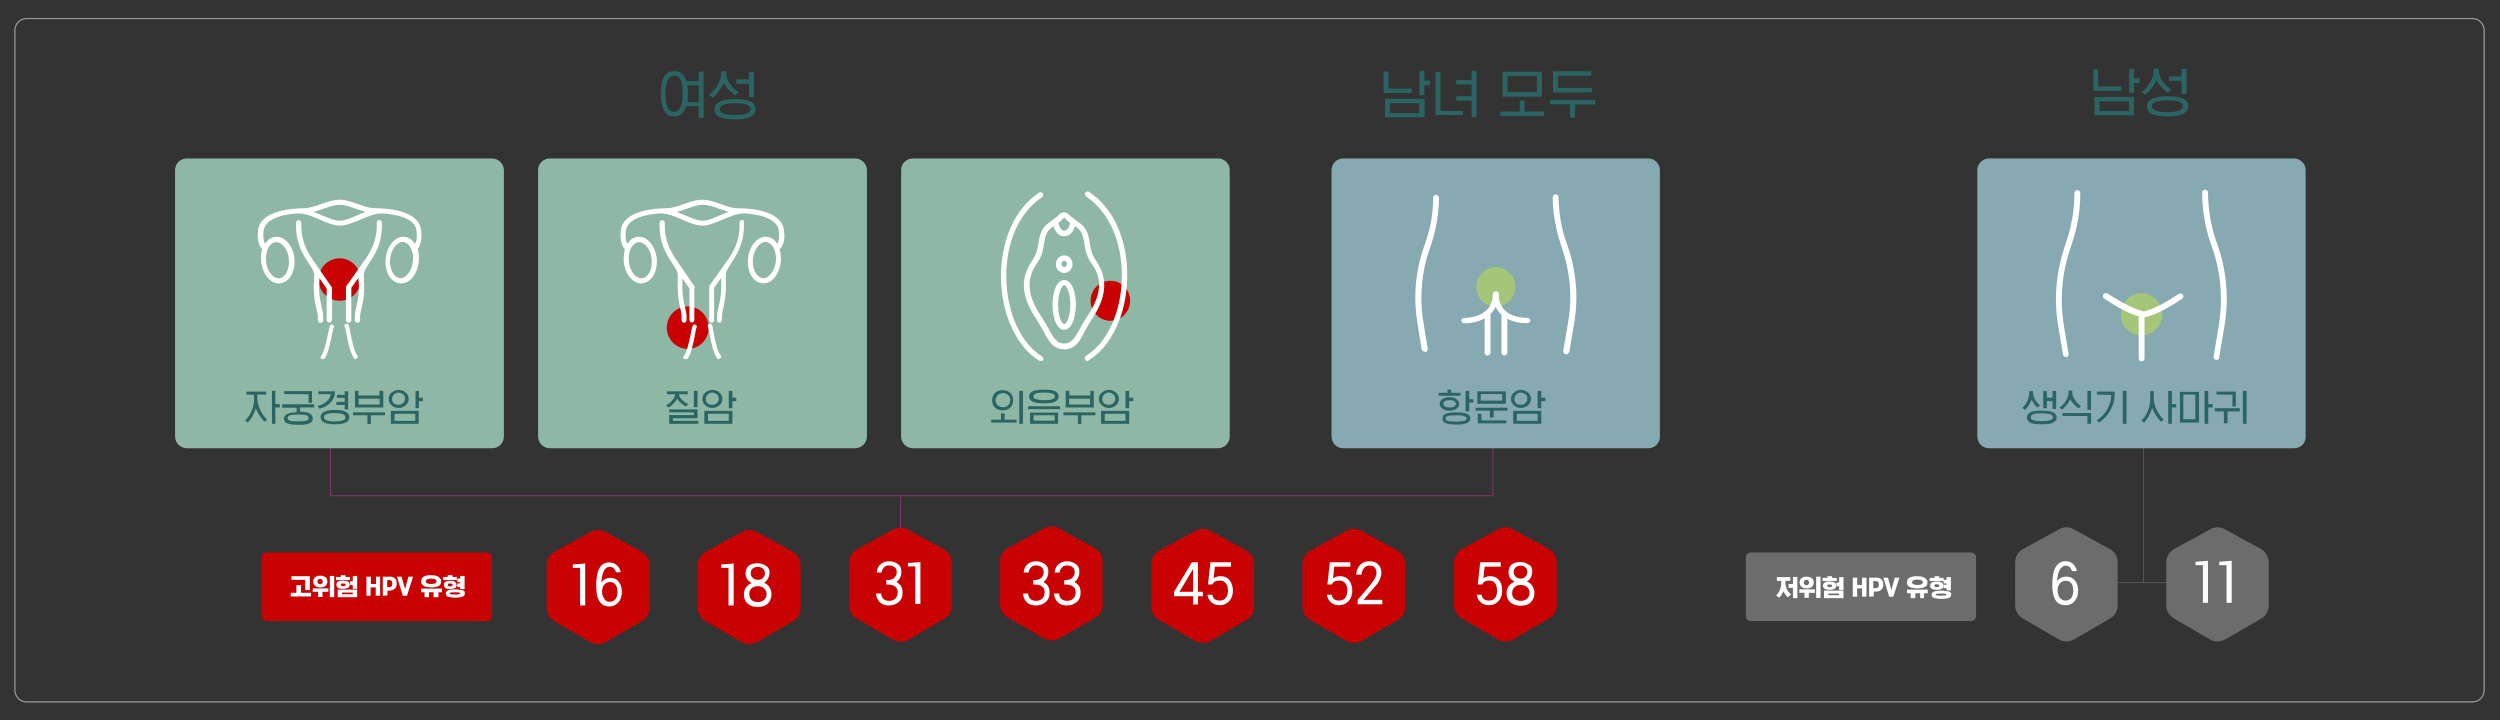 <?xml version="1.0" encoding="UTF-8"?> <svg xmlns="http://www.w3.org/2000/svg" xmlns:xlink="http://www.w3.org/1999/xlink" version="1.0" id="Layer_1" x="0px" y="0px" viewBox="0 0 1024 295" style="enable-background:new 0 0 1024 295;" xml:space="preserve" width="1024" height="295"><rect x="0" y="0" width="1024" height="295" fill="#333333" stroke="none"/> <style type="text/css"> .st0{fill:none;stroke:#A93C94;stroke-width:0.25;stroke-miterlimit:2.5;} .st1{opacity:0.8;fill:#A5D8C2;enable-background:new ;} .st2{opacity:0.8;fill:#9CC6D1;enable-background:new ;} .st3{fill:#2B6563;} .st4{fill:#C90303;} .st5{fill:#FFFFFF;} .st6{fill:#A5C678;} .st7{fill:none;stroke:#9B9B9B;stroke-width:0.5;stroke-miterlimit:10;} .st8{fill:#6C6C6C;} .st9{fill:none;stroke:#6C6C6C;stroke-width:0.25;stroke-miterlimit:10;} </style> <polyline class="st0" points="333,203.1 135.4,203.1 135.4,183.1 "></polyline> <polyline class="st0" points="333,203.1 611.5,203.1 611.5,183.1 "></polyline> <path class="st1" d="M201.5,183.6H76.6c-2.7,0-4.9-2.1-4.9-4.9v-109c0-2.7,2.1-4.8,4.9-4.8h124.9c2.7,0,4.9,2.2,4.9,4.8v109.1 C206.4,181.5,204.2,183.6,201.5,183.6z"></path> <path class="st1" d="M350.2,183.6H225.3c-2.7,0-4.9-2.1-4.9-4.9v-109c0-2.7,2.1-4.8,4.9-4.8h124.9c2.7,0,4.9,2.2,4.9,4.8v109.1 C355,181.5,352.9,183.6,350.2,183.6z"></path> <path class="st1" d="M498.9,183.6H374c-2.7,0-4.9-2.1-4.9-4.9v-109c0-2.7,2.1-4.8,4.9-4.8h124.9c2.7,0,4.8,2.2,4.8,4.8v109.1 C503.7,181.5,501.5,183.6,498.9,183.6z"></path> <path class="st2" d="M675.1,183.6H550.2c-2.7,0-4.8-2.1-4.8-4.9v-109c0-2.7,2.2-4.8,4.8-4.8h124.9c2.7,0,4.8,2.2,4.8,4.8v109.1 C680,181.5,677.7,183.6,675.1,183.6z"></path> <g> <g> <path class="st3" d="M100.9,161.6v-1.2h8.1v1.2h-3.6v1.6c0,1.4,0.4,2.8,1.1,4.4c0.7,1.6,1.6,3,2.9,4.4l-1.1,0.8 c-0.5-0.5-1.1-1.3-1.9-2.5c-0.8-1.1-1.3-2.2-1.6-3.2c-0.2,1.1-0.8,2.2-1.4,3.4s-1.4,2.1-1.9,2.6l-1.1-0.8c1.2-1.2,2.1-2.7,2.8-4.3 s0.9-3.2,0.9-4.8v-1.5L100.9,161.6L100.9,161.6z M112.8,160.1v5.4h1.8v1.4h-1.8v6.7h-1.4v-13.5L112.8,160.1L112.8,160.1z"></path> <path class="st3" d="M115.6,166.9v-1.3h13.1v1.3h-5.8v1.7c1.1,0.1,1.9,0.1,2.7,0.3c0.8,0.1,1.3,0.4,1.8,0.9s0.7,0.9,0.7,1.6 c0,0.5-0.1,0.9-0.4,1.3s-0.7,0.6-1.2,0.8s-1.1,0.4-1.9,0.4c-0.7,0.1-1.4,0.1-2.4,0.1s-1.6-0.1-2.4-0.1c-0.7-0.1-1.3-0.2-1.9-0.4 s-1-0.4-1.2-0.8c-0.3-0.4-0.4-0.8-0.4-1.2c0-1.7,1.8-2.6,5.2-2.6V167h-5.9L115.6,166.9L115.6,166.9z M116.4,161.4v-1.2h11.4v4.8 h-1.4v-3.5L116.4,161.4L116.4,161.4z M126.4,171.2c0-0.5-0.3-0.9-0.9-1.1s-1.8-0.3-3.4-0.3s-2.7,0.1-3.4,0.3 c-0.6,0.2-0.9,0.6-0.9,1.1s0.3,0.9,0.9,1.1s1.8,0.3,3.4,0.3s2.7-0.1,3.4-0.3S126.4,171.8,126.4,171.2z"></path> <path class="st3" d="M130.4,161.5v-1.2h6.8c0,1.9-0.6,3.4-1.8,4.6c-1.2,1.3-2.7,2.1-4.5,2.5l-0.9-1.1c0.9-0.2,1.6-0.4,2.4-0.9 c0.8-0.4,1.4-0.9,2-1.6c0.6-0.7,0.9-1.5,1.1-2.4L130.4,161.5L130.4,161.5z M143.1,170.9c0,1.9-2,2.9-5.9,2.9c-4,0-5.9-1-5.9-2.9 c0-2,2-3,5.9-3S143.1,168.9,143.1,170.9z M141.5,170.9c0-1.1-1.5-1.7-4.4-1.7s-4.4,0.6-4.4,1.7s1.4,1.7,4.4,1.7 C140,172.6,141.5,172.1,141.5,170.9z M138,162.9v-1.2h3.2v-1.4h1.4v7.4h-1.4v-1.8h-3.4v-1.3h3.4V163L138,162.9L138,162.9z"></path> <path class="st3" d="M144.6,170.1v-1.2h13.1v1.2h-5.8v3.6h-1.4v-3.6H144.6z M157,160.1v6.8h-11.6v-6.8h1.4v1.9h8.6v-1.9H157z M146.9,165.7h8.6v-2.4h-8.6V165.7L146.9,165.7z"></path> <path class="st3" d="M160.4,166c-0.8-0.7-1.2-1.6-1.2-2.6s0.4-2,1.2-2.6c0.8-0.7,1.8-1.1,2.9-1.1s2.1,0.4,2.9,1.1 c0.8,0.7,1.2,1.6,1.2,2.6s-0.4,1.9-1.2,2.6s-1.8,1.1-2.9,1.1S161.1,166.7,160.4,166z M160.1,173.6v-5.3h11.4v5.3H160.1z M161.4,161.6c-0.5,0.4-0.8,1.1-0.8,1.8s0.2,1.4,0.7,1.8c0.5,0.4,1.1,0.6,1.9,0.6s1.4-0.2,1.9-0.7s0.8-1.1,0.8-1.8 s-0.2-1.4-0.8-1.8s-1.1-0.7-1.9-0.7S161.9,161.1,161.4,161.6z M161.6,169.5v2.9h8.5v-2.9H161.6z M171.6,160.1v2.8h1.6v1.4h-1.6 v2.9h-1.4v-7L171.6,160.1L171.6,160.1z"></path> </g> </g> <g> <g> <path class="st3" d="M276.2,29.1c2.4,0,4,1.4,5,4.1h5v-3.9h2v19h-2v-4.8h-5.1c-0.9,2.8-2.5,4.2-4.9,4.2c-0.9,0-1.6-0.2-2.3-0.5 s-1.2-0.8-1.6-1.5c-0.4-0.6-0.8-1.3-1-2.2c-0.2-0.8-0.5-1.7-0.5-2.5c-0.1-0.8-0.1-1.8-0.1-2.7s0-1.8,0.1-2.7 c0.1-0.8,0.3-1.7,0.5-2.5s0.6-1.5,1-2.1s1-1,1.6-1.5C274.5,29.4,275.4,29.1,276.2,29.1z M276.1,31c-0.7,0-1.3,0.2-1.8,0.7 s-0.9,1.1-1.1,1.8c-0.2,0.8-0.4,1.5-0.5,2.3s-0.1,1.7-0.1,2.5c0,0.9,0,1.8,0.1,2.6s0.3,1.6,0.5,2.4c0.2,0.8,0.6,1.4,1.1,1.8 c0.5,0.5,1.1,0.7,1.8,0.7c0.7,0,1.3-0.2,1.8-0.7s0.9-1.1,1.1-1.8c0.2-0.8,0.4-1.6,0.5-2.4c0.1-0.8,0.1-1.7,0.1-2.6 c0-0.9,0-1.8-0.1-2.5s-0.3-1.6-0.5-2.4c-0.2-0.8-0.6-1.4-1.1-1.9C277.5,31.1,276.9,31,276.1,31z M281.8,38.4 c0,1.3-0.1,2.5-0.2,3.4h4.6V35h-4.7C281.7,36.2,281.8,37.2,281.8,38.4z"></path> <path class="st3" d="M302.6,37.8l-1.5,1.3c-0.7-0.5-1.5-1.2-2.5-2.2s-1.6-2-2.2-2.9c-0.5,1.2-1.1,2.3-2,3.4 c-0.9,1.2-1.8,2-2.5,2.6l-1.5-1.2c1.4-1,2.6-2.3,3.5-4c1-1.7,1.5-3.3,1.5-4.8v-0.8h2.1v0.9c0,1.4,0.5,2.8,1.4,4.1 C299.9,35.6,301,36.8,302.6,37.8z M309.5,44.7c0,0.8-0.2,1.5-0.6,2s-1,1-1.8,1.3s-1.6,0.5-2.6,0.7s-2.1,0.2-3.4,0.2 c-5.6,0-8.4-1.3-8.4-4.1s2.8-4.2,8.4-4.2C306.7,40.5,309.5,42,309.5,44.7z M307.4,44.7c0-0.8-0.5-1.4-1.5-1.8 c-1-0.4-2.5-0.6-4.8-0.6s-3.8,0.2-4.8,0.6c-1,0.4-1.5,1-1.5,1.8s0.5,1.4,1.5,1.8c1,0.4,2.5,0.6,4.8,0.6s3.8-0.2,4.8-0.6 C306.9,46,307.4,45.5,307.4,44.7z M301.6,34.3v-1.8h5.2v-3.1h2v10.4h-2v-5.4L301.6,34.3L301.6,34.3z"></path> </g> </g> <g> <g> <path class="st3" d="M566.7,38.1v-8.8h2v7h9.5v1.8H566.7z M567.3,48v-7.5h16.2V48H567.3z M569.3,42.3v4h12v-4H569.3z M583.4,29v4 h2.3v1.9h-2.3V39h-2V29H583.4z"></path> <path class="st3" d="M588,47.1V29.5h2v15.9h9.2v1.8C599.2,47.1,588,47.1,588,47.1z M596.5,34.6v-1.8h6.3V29h2v19h-2v-6.8h-6.3 v-1.8h6.3v-4.8C602.8,34.6,596.5,34.6,596.5,34.6z"></path> <path class="st3" d="M614.5,47.5v-1.8h8v-4.5h2v4.5h8v1.8H614.5z M615.4,39.6V29.4h16.2v10.2H615.4z M617.5,31.1v6.6h12v-6.6 H617.5z"></path> <path class="st3" d="M645.1,48.2h-2v-5.5h-8.2V41h18.5v1.8h-8.2L645.1,48.2L645.1,48.2z M636.1,37.9v-8.7h15.7V31h-13.6v5h13.9 v1.8C652.1,37.9,636.1,37.9,636.1,37.9z"></path> </g> </g> <path class="st4" d="M139.1,123.2c4.8,0,8.6-3.9,8.6-8.7s-3.9-8.7-8.6-8.7s-8.6,3.9-8.6,8.7S134.4,123.2,139.1,123.2"></path> <path class="st5" d="M169.1,107.1c-0.4,3.9-2.9,7.2-5.4,6.8s-4.3-3.9-3.9-7.9c0.4-3.8,2.8-6.9,5.1-6.9c0.1,0,0.2,0,0.3,0 c1.1,0.2,2.2,0.9,2.9,2.3C169.1,103.1,169.4,105.1,169.1,107.1 M146.3,88.2c-2.6,1.1-5.1,2.2-7.1,2.2c-0.1,0-0.1,0-0.1,0 c-0.1,0-0.1,0-0.1,0c-2,0-4.4-1.1-7.1-2.2c-1.1-0.4-2.2-0.9-3.4-1.4c1.2-0.3,2.5-0.8,3.7-1.2c2.4-0.8,4.6-1.7,6.9-1.7 s4.5,0.8,6.9,1.7c1.2,0.4,2.4,0.8,3.7,1.2C148.4,87.2,147.3,87.8,146.3,88.2 M112.9,99.2c0.1,0,0.2,0,0.3,0c2.4,0,4.8,3.1,5.1,6.9 c0.4,4-1.3,7.6-3.9,7.9c-0.1,0-0.2,0-0.3,0c-2.4,0-4.8-3.1-5.1-6.9c-0.2-2.1,0.1-4,0.9-5.6C110.6,100.2,111.7,99.3,112.9,99.2 M172.5,94.2c-1.1-8.3-14.6-8.9-18.7-8.9c-2.4,0-4.7-0.8-7.1-1.7c-2.4-0.8-4.9-1.8-7.6-1.8c-2.6,0-5.1,0.9-7.6,1.8 c-2.4,0.8-4.7,1.7-7.1,1.7c-4.1,0-17.6,0.7-18.7,8.9c-0.6,4.7,0.8,7,1.7,7.9c-0.5,1.6-0.6,3.3-0.4,5.2c0.6,5,3.7,8.8,7.2,8.8l0,0 c0.2,0,0.4,0,0.6-0.1c3.8-0.4,6.3-4.9,5.8-10.2c-0.6-5.2-4-9.2-7.8-8.8c-1.7,0.2-3.2,1.2-4.2,2.9c-0.5-0.9-1-2.6-0.6-5.5 c0.8-5.4,9.3-6.7,14-7c3.1,0,6.2,1.3,9.3,2.7c2.8,1.2,5.4,2.3,7.9,2.3c0.1,0,0.1,0,0.1,0c0.1,0,0.1,0,0.1,0c2.4,0,5.1-1.2,7.9-2.3 c3.1-1.3,6.2-2.7,9.3-2.7c4.7,0.3,13.3,1.6,14,7c0.4,2.9-0.1,4.6-0.6,5.5c-1.1-1.7-2.6-2.7-4.2-2.9c-3.8-0.4-7.2,3.5-7.8,8.8 c-0.6,5.3,1.9,9.8,5.7,10.2c0.2,0,0.4,0.1,0.6,0.1c3.6,0,6.7-3.8,7.2-8.8c0.2-1.8,0.1-3.6-0.4-5.2 C171.7,101.2,173.1,98.8,172.5,94.2"></path> <path class="st5" d="M155.3,90.1c-0.6,0-1.1,0.5-1,1.1c0.3,7.6-2.6,11.9-4.9,15.4c-0.1,0.2-0.2,0.3-0.4,0.5l0,0l-7,9.9 c0,0.1-0.1,0.1-0.1,0.1c-0.1,0.1-0.1,0.1-0.1,0.2s-0.1,0.2-0.1,0.2c0,0.1,0,0.1,0,0.1v13.5c0,0.6,0.5,1.1,1.1,1.1s1.1-0.5,1.1-1.1 v-13.2l2.9-4.1c0,0.4,0,0.9,0.1,1.3c0.1,1.1,0.1,2.2,0.1,3.2c0,2.6-0.6,5.3-1.1,7.6c-0.4,1.5-0.6,2.7-0.6,3.6v1.6 c0,0.6,0.5,1.1,1.1,1.1s1.1-0.5,1.1-1.1v-1.6c0-0.6,0.2-1.8,0.6-3.1c0.5-2.3,1.1-5.2,1.1-8c0-1.1-0.1-2.2-0.1-3.2s-0.1-1.9-0.1-2.7 c0-1.3,1-2.8,2.2-4.7c2.4-3.6,5.6-8.4,5.2-16.7C156.3,90.5,155.9,90.1,155.3,90.1"></path> <path class="st5" d="M135.9,117.7c0-0.1-0.1-0.2-0.1-0.2c0-0.1,0-0.1-0.1-0.1l-7.1-10.3l0,0c-0.1-0.2-0.2-0.3-0.3-0.4 c-2.3-3.5-5.1-7.8-4.9-15.4c0-0.6-0.4-1.1-1-1.1c-0.6-0.1-1.1,0.4-1.1,1c-0.4,8.3,2.9,13.2,5.2,16.7c1.2,1.8,2.2,3.3,2.2,4.7 c0,0.8,0,1.8-0.1,2.7c-0.1,1.1-0.1,2.2-0.1,3.2c0,2.8,0.6,5.7,1.1,8c0.3,1.3,0.6,2.5,0.6,3v1.6c0,0.6,0.5,1.1,1.1,1.1 s1.1-0.5,1.1-1.1v-1.6c0-0.9-0.2-2-0.6-3.6c-0.5-2.2-1.1-4.9-1.1-7.6c0-1,0.1-2.2,0.1-3.2c0-0.3,0-0.8,0.1-1.1l2.9,4.2V131 c0,0.6,0.5,1.1,1.1,1.1s1.1-0.5,1.1-1.1v-13.2C135.9,117.8,135.9,117.8,135.9,117.7C136,117.8,136,117.8,135.9,117.7"></path> <g> <path class="st5" d="M132.1,147.1c-0.2,0-0.4-0.1-0.5-0.1c-0.4-0.3-0.4-0.8-0.1-1.1c1.4-1.9,2.3-6.6,2.9-9.4 c0.6-2.9,0.7-3.6,1.6-3.6c0.4,0.1,0.8,0.4,0.8,0.9c0,0.2-0.1,0.4-0.2,0.6c-0.1,0.4-0.4,1.5-0.6,2.5c-0.6,3.1-1.5,7.9-3.1,10.1 C132.6,146.9,132.3,147.1,132.1,147.1z M135.7,134.4L135.7,134.4L135.7,134.4z"></path> </g> <g> <path class="st5" d="M145.6,147.1c-0.2,0-0.5-0.1-0.6-0.4c-1.6-2.2-2.6-6.9-3.1-10.1c-0.2-1-0.4-2.1-0.6-2.5 c-0.1-0.1-0.2-0.3-0.2-0.6c-0.1-0.4,0.3-0.9,0.8-0.9c0.9-0.1,1.1,0.6,1.6,3.6c0.6,2.8,1.4,7.5,2.9,9.4c0.3,0.4,0.2,0.9-0.1,1.1 C145.9,146.9,145.8,147.1,145.6,147.1z M141.9,134.4L141.9,134.4L141.9,134.4z M141.9,134.4L141.9,134.4L141.9,134.4z M141.9,134.4 L141.9,134.4L141.9,134.4z"></path> </g> <g> <g> <path class="st3" d="M281.9,165.6l-1,0.9c-0.5-0.2-1.1-0.7-1.9-1.3s-1.2-1.2-1.6-1.8c-0.5,0.8-1,1.4-1.7,2.1s-1.3,1.1-1.9,1.4 l-1-0.9c1-0.5,1.9-1.2,2.6-2.1c0.8-0.9,1.1-1.7,1.1-2.4h-3.3v-1.2h8.5v1.2h-3.6c0,0.6,0.4,1.4,1.1,2.1 C280,164.4,280.9,165,281.9,165.6z M274.1,173.6V170h10.1v-1.1h-10.1v-1.2h11.6v3.6h-10.1v1.1H286v1.2H274.1L274.1,173.6z M285.7,160.1v6.7h-1.5v-6.7H285.7z"></path> <path class="st3" d="M288.9,166c-0.8-0.7-1.2-1.6-1.2-2.6s0.4-2,1.2-2.6c0.8-0.7,1.8-1.1,2.9-1.1s2.1,0.4,2.9,1.1s1.2,1.6,1.2,2.6 s-0.4,1.9-1.2,2.6c-0.8,0.7-1.8,1.1-2.9,1.1S289.6,166.7,288.9,166z M288.5,173.6v-5.3H300v5.3H288.5z M289.9,161.6 c-0.5,0.4-0.8,1.1-0.8,1.8s0.2,1.4,0.7,1.8c0.5,0.4,1.1,0.6,1.9,0.6s1.4-0.2,1.9-0.7s0.8-1.1,0.8-1.8s-0.2-1.4-0.8-1.8 s-1.1-0.7-1.9-0.7S290.4,161.1,289.9,161.6z M290,169.5v2.9h8.5v-2.9H290z M300,160.1v2.8h1.6v1.4H300v2.9h-1.5v-7L300,160.1 L300,160.1z"></path> </g> </g> <g> <g> <path class="st3" d="M406,173.1v-1.2h4v-2.6h1.5v2.6h4.9v1.2H406z M407.6,167c-0.9-0.8-1.2-1.8-1.2-3s0.4-2.2,1.2-3.1 c0.9-0.8,1.9-1.1,3.1-1.1s2.3,0.4,3.1,1.1c0.8,0.7,1.2,1.8,1.2,3.1c0,1.2-0.5,2.2-1.2,3c-0.9,0.8-1.9,1.1-3.1,1.1 S408.5,167.8,407.6,167z M408.7,161.8c-0.5,0.5-0.9,1.2-0.9,2.1s0.3,1.6,0.9,2.1s1.2,0.8,2.1,0.8c0.9,0,1.5-0.2,2.1-0.8 c0.5-0.5,0.9-1.2,0.9-2.1s-0.3-1.6-0.9-2.1s-1.2-0.8-2.1-0.8C410,161.1,409.3,161.3,408.7,161.8z M419,160.1v13.5h-1.5v-13.5H419z "></path> <path class="st3" d="M421.1,167.6v-1.2h13.1v1.2H421.1z M433.6,162.4c0,0.6-0.1,1-0.5,1.4c-0.3,0.4-0.8,0.6-1.3,0.9 c-0.5,0.2-1.2,0.4-1.9,0.4s-1.5,0.1-2.4,0.1c-4,0-6-0.9-6-2.8s2-2.8,6-2.8c0.9,0,1.7,0.1,2.4,0.1s1.3,0.2,1.9,0.4 c0.5,0.2,1,0.5,1.3,0.9C433.5,161.4,433.6,161.9,433.6,162.4z M421.9,173.6V169h11.5v4.6H421.9z M432.1,162.4c0-0.6-0.4-0.9-1-1.2 c-0.7-0.2-1.8-0.4-3.4-0.4s-2.8,0.1-3.4,0.4c-0.7,0.2-1,0.6-1,1.2s0.4,0.9,1,1.1c0.7,0.2,1.8,0.4,3.4,0.4s2.7-0.1,3.4-0.4 C431.7,163.3,432.1,162.9,432.1,162.4z M423.4,170.1v2.2h8.6v-2.2H423.4z"></path> <path class="st3" d="M435.6,170.1v-1.2h13.1v1.2h-5.8v3.6h-1.4v-3.6H435.6z M448,160.1v6.8h-11.5v-6.8h1.5v1.9h8.6v-1.9H448z M437.9,165.7h8.6v-2.4h-8.6V165.7z"></path> <path class="st3" d="M451.3,166c-0.8-0.7-1.2-1.6-1.2-2.6s0.4-2,1.2-2.6c0.8-0.7,1.8-1.1,2.9-1.1s2.1,0.4,2.9,1.1 c0.8,0.7,1.2,1.6,1.2,2.6s-0.4,1.9-1.2,2.6s-1.8,1.1-2.9,1.1S452.1,166.7,451.3,166z M451,173.6v-5.3h11.5v5.3H451z M452.3,161.6 c-0.5,0.4-0.8,1.1-0.8,1.8s0.2,1.4,0.7,1.8c0.5,0.4,1.1,0.6,1.9,0.6s1.4-0.2,1.9-0.7s0.8-1.1,0.8-1.8s-0.2-1.4-0.8-1.8 s-1.1-0.7-1.9-0.7C453.4,160.8,452.8,161.1,452.3,161.6z M452.5,169.5v2.9h8.5v-2.9H452.5z M462.5,160.1v2.8h1.7v1.4h-1.7v2.9H461 v-7L462.5,160.1L462.5,160.1z"></path> </g> </g> <g> <g> <path class="st3" d="M589.3,162.1v-1.2h3.6v-1.3h1.5v1.3h3.8v1.2H589.3z M589.7,165.4c0-0.8,0.3-1.4,1.1-1.9s1.7-0.8,2.9-0.8 s2.2,0.2,2.9,0.8s1.1,1.1,1.1,1.9c0,0.9-0.3,1.5-1.1,2s-1.7,0.8-2.9,0.8s-2.2-0.2-2.9-0.8C590.1,166.9,589.7,166.2,589.7,165.4z M602.2,171.4c0,0.5-0.2,0.9-0.4,1.2c-0.3,0.4-0.7,0.6-1.2,0.8s-1.2,0.3-1.8,0.4s-1.5,0.1-2.3,0.1c-0.9,0-1.7-0.1-2.3-0.1 c-0.7-0.1-1.2-0.2-1.8-0.4s-1-0.4-1.2-0.8c-0.3-0.4-0.4-0.8-0.4-1.2s0.2-0.9,0.4-1.2c0.3-0.4,0.7-0.6,1.2-0.8s1.2-0.3,1.8-0.4 c0.7-0.1,1.5-0.1,2.3-0.1c0.9,0,1.7,0.1,2.3,0.1c0.7,0.1,1.2,0.2,1.8,0.4c0.5,0.2,1,0.4,1.2,0.8 C602.1,170.4,602.2,170.9,602.2,171.4z M591.2,165.4c0,0.4,0.2,0.8,0.7,1.1c0.4,0.2,1,0.4,1.8,0.4s1.5-0.1,1.9-0.4 c0.4-0.2,0.7-0.6,0.7-1.1c0-0.4-0.2-0.8-0.7-1.1s-1-0.4-1.9-0.4c-0.8,0-1.5,0.1-1.8,0.4C591.4,164.6,591.2,164.9,591.2,165.4z M599.7,172.4c0.7-0.2,1-0.5,1-1c0-0.4-0.3-0.8-1-1s-1.8-0.3-3.3-0.3c-1.6,0-2.7,0.1-3.3,0.3c-0.7,0.2-1,0.5-1,1 c0,0.4,0.3,0.8,1,1s1.8,0.3,3.3,0.3C598,172.6,599.1,172.5,599.7,172.4z M601.8,160.1v3.4h1.7v1.4h-1.7v3.6h-1.5v-8.3L601.8,160.1 L601.8,160.1z"></path> <path class="st3" d="M604.4,168.2V167h13.1v1.2h-5.7v2.8h-1.5v-2.8H604.4z M605.1,165.4v-5.1h11.7v5.1H605.1z M605.3,173.4v-3.9 h1.5v2.7H617v1.2H605.3z M606.5,161.4v2.7h8.8v-2.7H606.5z"></path> <path class="st3" d="M620.1,166c-0.8-0.7-1.2-1.6-1.2-2.6s0.4-2,1.2-2.6c0.8-0.7,1.8-1.1,2.9-1.1s2.1,0.4,2.9,1.1 c0.8,0.7,1.2,1.6,1.2,2.6s-0.4,1.9-1.2,2.6s-1.8,1.1-2.9,1.1S620.8,166.7,620.1,166z M619.8,173.6v-5.3h11.5v5.3H619.8z M621.1,161.6c-0.5,0.4-0.8,1.1-0.8,1.8s0.2,1.4,0.7,1.8c0.5,0.4,1.1,0.6,1.9,0.6c0.8,0,1.4-0.2,1.9-0.7s0.8-1.1,0.8-1.8 s-0.2-1.4-0.8-1.8s-1.1-0.7-1.9-0.7S621.6,161.1,621.1,161.6z M621.3,169.5v2.9h8.5v-2.9H621.3z M631.3,160.1v2.8h1.7v1.4h-1.7 v2.9h-1.5v-7L631.3,160.1L631.3,160.1z"></path> </g> </g> <path class="st4" d="M281.7,142.9c4.8,0,8.6-3.9,8.6-8.7s-3.9-8.7-8.6-8.7s-8.6,3.9-8.6,8.7S277,142.9,281.7,142.9"></path> <path class="st5" d="M317.8,107.1c-0.5,3.9-3,7.2-5.5,6.8s-4.3-3.9-3.9-7.9c0.4-3.8,2.8-6.9,5.1-6.9c0.1,0,0.2,0,0.3,0 c1.1,0.2,2.2,0.9,3,2.3C317.7,103.1,318,105.1,317.8,107.1 M294.9,88.2c-2.6,1.1-5,2.2-7,2.2h-0.1h-0.1c-2,0-4.5-1.1-7-2.2 c-1.1-0.4-2.2-0.9-3.4-1.4c1.2-0.3,2.5-0.8,3.7-1.2c2.4-0.8,4.5-1.7,6.9-1.7c2.3,0,4.5,0.8,6.9,1.7c1.2,0.4,2.5,0.8,3.7,1.2 C297.1,87.2,296,87.8,294.9,88.2 M261.5,99.2c0.1,0,0.2,0,0.3,0c2.4,0,4.8,3.1,5.1,6.9c0.5,4-1.3,7.6-3.9,7.9c-0.1,0-0.2,0-0.3,0 c-2.4,0-4.8-3.1-5.1-6.9c-0.2-2.1,0.1-4,0.9-5.6C259.3,100.2,260.4,99.3,261.5,99.2 M321.1,94.2c-1.1-8.3-14.6-8.9-18.7-8.9 c-2.4,0-4.7-0.8-7.1-1.7c-2.4-0.8-4.9-1.8-7.6-1.8c-2.6,0-5.1,0.9-7.6,1.8c-2.4,0.8-4.7,1.7-7.1,1.7c-4.1,0-17.6,0.7-18.7,8.9 c-0.6,4.7,0.8,7,1.7,7.9c-0.5,1.6-0.6,3.3-0.5,5.2c0.5,5,3.7,8.8,7.2,8.8l0,0c0.2,0,0.4,0,0.5-0.1c3.8-0.4,6.3-4.9,5.8-10.2 c-0.6-5.2-4-9.2-7.8-8.8c-1.7,0.2-3.2,1.2-4.2,2.9c-0.5-0.9-1-2.6-0.6-5.5c0.8-5.4,9.3-6.7,14-7c3.1,0,6.2,1.3,9.3,2.7 c2.8,1.2,5.5,2.3,7.9,2.3h0.1h0.1c2.5,0,5-1.2,7.9-2.3c3-1.3,6.2-2.7,9.3-2.7c4.7,0.3,13.3,1.6,14,7c0.4,2.9-0.1,4.6-0.6,5.5 c-1-1.7-2.5-2.7-4.2-2.9c-3.8-0.4-7.2,3.5-7.8,8.8c-0.6,5.3,2,9.8,5.7,10.2c0.2,0,0.4,0.1,0.5,0.1c3.6,0,6.7-3.8,7.2-8.8 c0.2-1.8,0-3.6-0.5-5.2C320.4,101.2,321.8,98.8,321.1,94.2"></path> <path class="st5" d="M303.9,90.1c-0.6,0-1,0.5-1,1.1c0.3,7.6-2.5,11.9-4.9,15.4c-0.1,0.2-0.2,0.3-0.4,0.5l0,0l-7,9.9 c0,0.1,0,0.1,0,0.1c0,0.1,0,0.1-0.1,0.2c0,0.1,0,0.2,0,0.2c0,0.1,0,0.1,0,0.1v13.5c0,0.6,0.5,1.1,1,1.1c0.6,0,1-0.5,1-1.1v-13.2 l2.9-4.1c0,0.4,0,0.9,0,1.3c0,1.1,0,2.2,0,3.2c0,2.6-0.6,5.3-1.1,7.6c-0.4,1.5-0.6,2.7-0.6,3.6v1.6c0,0.6,0.5,1.1,1,1.1s1-0.5,1-1.1 v-1.6c0-0.6,0.2-1.8,0.5-3.1c0.5-2.3,1.1-5.2,1.1-8c0-1.1,0-2.2,0-3.2s0-1.9,0-2.7c0-1.3,1-2.8,2.2-4.7c2.4-3.6,5.5-8.4,5.2-16.7 C305,90.5,304.5,90.1,303.9,90.1"></path> <path class="st5" d="M284.6,117.7c0-0.1,0-0.2-0.1-0.2c0-0.1,0-0.1,0-0.1l-7-10.3l0,0c-0.1-0.2-0.2-0.3-0.3-0.4 c-2.3-3.5-5.1-7.8-4.9-15.4c0-0.6-0.5-1.1-1-1.1c-0.6-0.1-1.1,0.4-1.1,1c-0.4,8.3,2.9,13.2,5.2,16.7c1.2,1.8,2.2,3.3,2.2,4.7 c0,0.8,0,1.8,0,2.7c0,1.1,0,2.2,0,3.2c0,2.8,0.6,5.7,1.1,8c0.3,1.3,0.5,2.5,0.5,3v1.6c0,0.6,0.5,1.1,1,1.1c0.6,0,1-0.5,1-1.1v-1.6 c0-0.9-0.2-2-0.6-3.6c-0.5-2.2-1.1-4.9-1.1-7.6c0-1,0-2.2,0-3.2c0-0.3,0-0.8,0-1.1l2.9,4.2V131c0,0.6,0.5,1.1,1,1.1 c0.6,0,1-0.5,1-1.1v-13.2C284.7,117.8,284.7,117.8,284.6,117.7C284.7,117.8,284.6,117.8,284.6,117.7"></path> <g> <path class="st5" d="M280.7,147.1c-0.2,0-0.4-0.1-0.5-0.1c-0.4-0.3-0.5-0.8-0.1-1.1c1.4-1.9,2.3-6.6,2.9-9.4 c0.5-2.9,0.7-3.6,1.6-3.6c0.5,0.1,0.8,0.4,0.8,0.9c0,0.2-0.1,0.4-0.2,0.6c-0.1,0.4-0.4,1.5-0.5,2.5c-0.6,3.1-1.5,7.9-3.1,10.1 C281.3,146.9,281,147.1,280.7,147.1z M284.5,134.4L284.5,134.4L284.5,134.4z"></path> </g> <g> <path class="st5" d="M294.3,147.1c-0.2,0-0.5-0.1-0.6-0.4c-1.6-2.2-2.5-6.9-3.1-10.1c-0.2-1-0.4-2.1-0.5-2.5 c-0.1-0.1-0.2-0.3-0.2-0.6c0-0.4,0.3-0.9,0.8-0.9c1-0.1,1.1,0.6,1.6,3.6c0.5,2.8,1.4,7.5,2.9,9.4c0.3,0.4,0.2,0.9-0.1,1.1 C294.6,146.9,294.5,147.1,294.3,147.1z M290.6,134.4L290.6,134.4L290.6,134.4z M290.6,134.4L290.6,134.4L290.6,134.4z M290.6,134.4 L290.6,134.4L290.6,134.4z"></path> </g> <path class="st4" d="M454.8,131.4c4.5,0,8.1-3.7,8.1-8.2c0-4.6-3.6-8.2-8.1-8.2s-8.1,3.7-8.1,8.2S450.3,131.4,454.8,131.4"></path> <g> <path class="st5" d="M435.9,135.1c-3.1,0-4.8-5.1-4.8-10.2c0-5.1,1.6-10.2,4.8-10.2s4.8,5.2,4.8,10.2 C440.6,129.9,439,135.1,435.9,135.1z M435.9,116.8c-0.9,0-2.5,3.1-2.5,8c0,5,1.6,8,2.5,8s2.5-3.1,2.5-8 C438.4,119.9,436.8,116.8,435.9,116.8z M435.9,111.8c-1.9,0-3.4-1.6-3.4-3.6c0-1.9,1.5-3.6,3.4-3.6s3.4,1.6,3.4,3.6 S437.7,111.8,435.9,111.8z M435.9,106.8c-0.6,0-1.1,0.6-1.1,1.3c0,0.7,0.5,1.3,1.1,1.3s1.1-0.6,1.1-1.3S436.5,106.8,435.9,106.8z M435.9,96.8c-2.6,0-4.6-2.7-4.6-6.2h2.2c0,2.1,1.1,3.9,2.4,3.9c1.3,0,2.4-1.8,2.4-3.9h2.2C440.5,94.1,438.5,96.8,435.9,96.8z"></path> </g> <g> <path class="st5" d="M426.3,147.9c-0.2,0-0.4-0.1-0.6-0.1c-9.3-5.7-15.5-19-15.7-33.8c-0.2-15.3,5.6-28.5,15.6-35.1 c0.5-0.3,1.2-0.2,1.5,0.3s0.2,1.2-0.3,1.6c-9.4,6.2-14.9,18.7-14.6,33.2c0.2,14.1,6,26.7,14.6,32c0.5,0.4,0.7,1,0.4,1.6 C427,147.6,426.6,147.9,426.3,147.9z M445.5,147.9c-0.4,0-0.8-0.2-1-0.6c-0.4-0.6-0.1-1.2,0.4-1.6c8.6-5.3,14.4-17.8,14.6-32 c0.2-14.6-5.2-26.9-14.6-33.2c-0.5-0.3-0.6-1.1-0.3-1.6s1-0.7,1.5-0.3c10.1,6.7,15.9,19.8,15.6,35.1c-0.2,14.8-6.4,28.2-15.7,33.8 C446,147.8,445.7,147.9,445.5,147.9z"></path> </g> <g> <path class="st5" d="M435.9,143.1c-4.5,0-6.4-3.4-8.5-7.4c-0.9-1.6-1.8-3.3-3-5.1c-8-11.8-4.8-19.3-1.6-23.9c1.6-2.3,2-3.9,2.5-6.8 c0.6-4.3,1.5-6.7,4.6-8.9c0.3-0.2,0.6-0.4,0.9-0.7c1.3-0.9,2.3-1.6,3.1-2.5c0.5-0.6,1.2-0.8,1.9-0.8s1.5,0.3,1.9,0.8 c0.9,0.9,1.8,1.6,3.1,2.5c0.3,0.2,0.6,0.4,1,0.7c3.1,2.2,4,4.5,4.6,8.9c0.5,2.9,0.9,4.5,2.5,6.8c3.1,4.6,6.4,12.1-1.6,23.9 c-1.2,1.8-2.1,3.6-3,5.1C442.3,139.8,440.4,143.1,435.9,143.1z M435.9,89.2c0,0-0.1,0-0.2,0.1c-1,1.2-2.2,2-3.5,2.9 c-0.3,0.2-0.6,0.4-0.9,0.6c-2.5,1.7-3.1,3.3-3.7,7.3c-0.5,3.2-1,5.1-2.9,7.8c-3,4.4-5.5,10.8,1.6,21.4c1.2,1.9,2.2,3.7,3.1,5.2 c2.3,4.2,3.5,6.2,6.5,6.2s4.2-2.1,6.5-6.2c0.9-1.6,1.9-3.4,3.1-5.2c7.2-10.6,4.7-17,1.6-21.4c-1.9-2.7-2.4-4.7-2.9-7.8 c-0.6-4-1.2-5.7-3.7-7.3c-0.3-0.2-0.6-0.4-0.9-0.6c-1.4-0.9-2.5-1.7-3.5-2.9C436,89.2,436,89.2,435.9,89.2z"></path> </g> <g> <g> <path class="st5" d="M609.3,145.6c-0.7,0-1.2-0.5-1.2-1.1v-15.9c0-0.7,0.5-1.2,1.2-1.2s1.2,0.5,1.2,1.2v15.9 C610.4,145.1,609.9,145.6,609.3,145.6z"></path> </g> <g> <path class="st5" d="M616.2,145.6c-0.7,0-1.2-0.5-1.2-1.1v-15.9c0-0.7,0.5-1.2,1.2-1.2s1.2,0.5,1.2,1.2v15.9 C617.3,145.1,616.8,145.6,616.2,145.6z"></path> </g> <path class="st6" d="M612.7,125.6c4.4,0,8-3.7,8-8.1s-3.6-8.1-8-8.1s-8,3.7-8,8.1S608.2,125.6,612.7,125.6"></path> <g> <path class="st5" d="M641.5,145.1h-0.2c-0.6-0.1-1-0.7-1-1.3l2.1-12.4c0.5-3.2,0.8-6.5,0.8-9.7c0-8.8-2-15.9-3.5-20.4 c-0.9-2.6-1.7-5.2-2.2-7.7c-1-4.3-1.5-8.6-1.5-12.8c0-0.7,0.5-1.2,1.2-1.2s1.2,0.5,1.2,1.2c0,4.1,0.5,8.2,1.4,12.3 c0.5,2.5,1.3,4.9,2.2,7.4c1.7,4.7,3.7,12.2,3.7,21.2c0,3.2-0.3,6.6-0.8,10l-2.1,12.4C642.5,144.8,642.1,145.1,641.5,145.1z M583.5,144c-0.5,0-1-0.4-1.2-0.9l-1.8-11.2c-0.5-3.4-0.8-6.8-0.8-10c0-9.1,2-16.6,3.7-21.2c0.8-2.4,1.6-4.8,2.2-7.2 c1-4.2,1.4-8.4,1.4-12.5c0-0.7,0.5-1.2,1.2-1.2s1.2,0.5,1.2,1.2c0,4.3-0.5,8.7-1.5,13c-0.5,2.5-1.3,5.1-2.2,7.6 c-1.6,4.5-3.5,11.7-3.5,20.4c0,3.2,0.2,6.4,0.8,9.7l1.8,11.2c0.1,0.6-0.3,1.2-1,1.3C583.6,144,583.5,144,583.5,144z M625.5,132.4 c-6.2,0-10.9-2.5-12.9-6.7c-2,4.1-6.7,6.7-12.8,6.7c-0.7,0-1.2-0.5-1.2-1.1s0.5-1.1,1.2-1.1c5.4,0,11.7-2.6,11.7-9.7 c0-0.7,0.5-1.2,1.2-1.2s1.2,0.5,1.2,1.2c0,0.1,0,0.1,0,0.2v0.1c0,6.9,6,9.4,11.7,9.4c0.7,0,1.2,0.5,1.2,1.1 S626.1,132.4,625.5,132.4z"></path> </g> </g> <path class="st4" d="M262.9,254.4l-14.8,8.6c-1.9,1.1-4.4,1.1-6.4,0l-14.7-8.6c-1.9-1.1-3.1-3.2-3.1-5.4v-17.5 c0-2.3,1.2-4.4,3.2-5.5l14.8-8.1c1.9-1.1,4.2-1.1,6.1,0l14.8,8.1c2,1.1,3.2,3.2,3.2,5.5V249C266,251.2,264.9,253.3,262.9,254.4z"></path> <g> <g> <path class="st5" d="M239.7,230.8V248h-2.1v-15.4h-3v-1.4L239.7,230.8z"></path> <path class="st5" d="M254.2,234.4h-1.9c-0.1-0.6-0.4-1.1-0.9-1.6c-0.4-0.4-0.9-0.6-1.6-0.6c-1.1,0-1.9,0.5-2.4,1.6 c-0.6,1-0.9,2.6-1.1,4.9c0.9-1.4,2.2-2.1,4.1-2c1.3,0.1,2.4,0.6,3.1,1.7c0.8,1.1,1.2,2.4,1.2,4.1c0,1.7-0.4,3.1-1.4,4.2 s-2.1,1.7-3.6,1.7c-1.8,0-3.2-0.6-4.1-2c-0.9-1.3-1.4-3.4-1.4-6.4c0-3.4,0.5-5.9,1.4-7.4c0.9-1.6,2.4-2.3,4.2-2.2 c1.1,0,2,0.4,2.8,1.1C253.5,232.2,254,233.1,254.2,234.4z M249.7,246.5c1,0,1.8-0.4,2.4-1.1s0.8-1.6,0.8-2.9 c0-2.7-1.1-4.1-3.1-4.1c-0.9,0-1.7,0.4-2.3,1.1c-0.6,0.7-0.9,1.7-0.9,2.9c0,1.1,0.3,1.9,0.9,2.8 C247.9,246.1,248.7,246.5,249.7,246.5z"></path> </g> </g> <path class="st4" d="M324.9,254.4l-14.8,8.6c-1.9,1.1-4.4,1.1-6.4,0l-14.8-8.6c-1.9-1.1-3.1-3.2-3.1-5.4v-17.5 c0-2.3,1.2-4.4,3.2-5.5l14.8-8.1c1.9-1.1,4.2-1.1,6.1,0l14.8,8.1c2,1.1,3.2,3.2,3.2,5.5V249C328,251.2,326.8,253.3,324.9,254.4z"></path> <g> <g> <path class="st5" d="M300.5,230.8V248h-2.1v-15.4h-3v-1.4L300.5,230.8z"></path> <path class="st5" d="M315.2,234.6c0,0.8-0.2,1.6-0.6,2.3s-0.9,1.4-1.7,1.8c1,0.4,1.8,0.9,2.3,1.9c0.6,0.9,0.8,1.8,0.8,2.7 c0,1.6-0.5,2.9-1.5,3.9s-2.4,1.4-4.2,1.4s-3.1-0.5-4.1-1.4s-1.5-2.2-1.5-3.7c0-1,0.2-1.9,0.8-2.8c0.6-0.9,1.4-1.5,2.4-1.9 c-0.6-0.3-1.1-0.7-1.5-1.1c-0.4-0.5-0.6-0.9-0.8-1.4s-0.2-0.9-0.2-1.4c0-1.3,0.4-2.4,1.2-3.1s2.1-1.1,3.6-1.1 c1.4,0,2.6,0.4,3.5,1.1C314.8,232.3,315.2,233.3,315.2,234.6z M307.8,245.7c0.6,0.6,1.5,0.9,2.6,0.9s1.9-0.3,2.6-0.9 c0.6-0.6,1-1.4,1-2.4c0-0.9-0.4-1.7-1-2.3s-1.6-0.9-2.6-0.9s-1.9,0.3-2.6,0.9c-0.6,0.6-0.9,1.4-0.9,2.4 C306.9,244.2,307.2,245.1,307.8,245.7z M308.3,236.7c0.6,0.5,1.2,0.8,2.1,0.8s1.6-0.2,2.1-0.8c0.6-0.5,0.8-1.1,0.8-1.9 s-0.2-1.4-0.8-1.9c-0.6-0.5-1.2-0.7-2.1-0.7s-1.6,0.2-2.1,0.7c-0.6,0.5-0.8,1.1-0.8,1.9S307.8,236.2,308.3,236.7z"></path> </g> </g> <path class="st4" d="M386.8,253.4l-14.7,8.6c-2,1.1-4.4,1.1-6.4,0l-14.8-8.6c-1.9-1.1-3.1-3.2-3.1-5.4v-17.5c0-2.3,1.2-4.4,3.2-5.5 l14.8-8.1c1.9-1.1,4.2-1.1,6,0l14.8,8.1c2,1.1,3.2,3.2,3.2,5.5V248C389.9,250.2,388.7,252.3,386.8,253.4z"></path> <g> <g> <path class="st5" d="M363,239.4v-1.8h0.2c1.5,0,2.5-0.3,3.1-0.9c0.6-0.6,1-1.4,1-2.2c0-0.9-0.2-1.6-0.8-2.1s-1.3-0.8-2.4-0.8 c-0.8,0-1.5,0.2-2,0.8s-0.9,1.2-1,2.1h-2c0.1-1.4,0.6-2.6,1.6-3.4c0.9-0.8,2.1-1.2,3.5-1.2s2.5,0.4,3.5,1.1s1.5,1.6,1.5,2.9 c0,0.8,0,1.6-0.4,2.4c-0.3,0.9-0.9,1.6-1.6,2.1c1,0.6,1.6,1.1,2,1.9s0.5,1.6,0.5,2.6c0,1.5-0.5,2.8-1.6,3.7c-1,0.9-2.4,1.4-4,1.4 c-1.5,0-2.8-0.4-3.7-1.3s-1.5-2.1-1.6-3.6h2.1c0.2,2,1.3,3,3.3,3c1,0,1.9-0.3,2.5-0.9c0.6-0.6,1-1.4,1-2.6c0-2.2-1.5-3.2-4.5-3.2 H363L363,239.4z"></path> <path class="st5" d="M377,230.2v17.2h-2.1V232h-3v-1.4L377,230.2z"></path> </g> </g> <path class="st4" d="M448.7,252.9l-14.8,8.6c-2,1.1-4.4,1.1-6.4,0l-14.8-8.6c-1.9-1.1-3.1-3.2-3.1-5.4V230c0-2.3,1.2-4.4,3.2-5.5 l14.8-8.1c1.9-1.1,4.2-1.1,6,0l14.8,8.1c2,1.1,3.2,3.2,3.2,5.5v17.5C451.9,249.8,450.7,251.8,448.7,252.9z"></path> <g> <g> <path class="st5" d="M423.2,239.4v-1.8h0.2c1.5,0,2.5-0.3,3.1-0.9c0.6-0.6,1-1.4,1-2.2c0-0.9-0.2-1.6-0.8-2.1s-1.3-0.8-2.4-0.8 c-0.8,0-1.5,0.2-2,0.8s-0.9,1.2-1,2.1h-2c0.1-1.4,0.6-2.6,1.6-3.4c0.9-0.8,2.1-1.2,3.5-1.2s2.5,0.4,3.5,1.1s1.5,1.6,1.5,2.9 c0,0.8,0,1.6-0.4,2.4c-0.3,0.9-0.9,1.6-1.6,2.1c1,0.6,1.6,1.1,2,1.9c0.4,0.8,0.5,1.6,0.5,2.6c0,1.5-0.5,2.8-1.6,3.7 c-1,0.9-2.4,1.4-4,1.4c-1.5,0-2.8-0.4-3.7-1.3s-1.5-2.1-1.6-3.6h2.1c0.2,2,1.3,3,3.3,3c1,0,1.9-0.3,2.5-0.9c0.6-0.6,1-1.4,1-2.6 c0-2.2-1.5-3.2-4.5-3.2H423.2L423.2,239.4z"></path> <path class="st5" d="M435.9,239.4v-1.8h0.2c1.5,0,2.5-0.3,3.1-0.9c0.6-0.6,1-1.4,1-2.2c0-0.9-0.2-1.6-0.8-2.1s-1.3-0.8-2.4-0.8 c-0.8,0-1.5,0.2-2,0.8s-0.9,1.2-1,2.1h-2c0.1-1.4,0.6-2.6,1.6-3.4c0.9-0.8,2.1-1.2,3.5-1.2s2.5,0.4,3.5,1.1s1.5,1.6,1.5,2.9 c0,0.8,0,1.6-0.4,2.4c-0.3,0.9-0.9,1.6-1.6,2.1c1,0.6,1.6,1.1,2,1.9s0.5,1.6,0.5,2.6c0,1.5-0.5,2.8-1.6,3.7c-1,0.9-2.4,1.4-4,1.4 c-1.5,0-2.8-0.4-3.7-1.3s-1.5-2.1-1.6-3.6h2.1c0.2,2,1.3,3,3.3,3c1,0,1.9-0.3,2.5-0.9c0.6-0.6,1-1.4,1-2.6c0-2.2-1.5-3.2-4.5-3.2 H435.9L435.9,239.4z"></path> </g> </g> <path class="st4" d="M510.7,253.8l-14.8,8.7c-2,1.1-4.4,1.1-6.4,0l-14.8-8.6c-1.9-1.1-3.1-3.2-3.1-5.4V231c0-2.3,1.2-4.4,3.2-5.5 l14.8-8.1c1.9-1.1,4.2-1.1,6,0l14.8,8.1c2,1.1,3.2,3.2,3.2,5.5v17.5C513.8,250.6,512.6,252.7,510.7,253.8z"></path> <g> <g> <path class="st5" d="M480.9,242.4l7.3-12.1h2.5v12.1h2v1.8h-2v3.4h-2v-3.4h-7.8V242.4z M483.1,242.4h5.6V233L483.1,242.4z"></path> <path class="st5" d="M496.6,239.4h-1.8l1-9.1h8.4v1.8h-6.6l-0.5,4.8c0.8-0.6,1.7-0.9,2.9-0.9c1.5,0,2.7,0.5,3.6,1.6 c0.9,1.1,1.4,2.5,1.4,4.4c0,1.7-0.5,3.1-1.5,4.2s-2.3,1.7-4,1.7c-1.3,0-2.4-0.4-3.3-1.2s-1.5-1.9-1.6-3.1h2c0.2,1.6,1.2,2.4,3,2.4 c1.1,0,2-0.4,2.5-1.1c0.5-0.7,0.9-1.7,0.9-2.9c0-1.3-0.3-2.4-0.9-3.1c-0.6-0.8-1.5-1.1-2.5-1.1C498,237.8,497.1,238.3,496.6,239.4 z"></path> </g> </g> <path class="st4" d="M572.6,253.8l-14.8,8.7c-2,1.1-4.4,1.1-6.4,0l-14.8-8.6c-1.9-1.1-3.1-3.2-3.1-5.4V231c0-2.3,1.2-4.4,3.2-5.5 l14.8-8.1c1.9-1.1,4.2-1.1,6,0l14.8,8.1c2,1.1,3.2,3.2,3.2,5.5v17.5C575.7,250.6,574.6,252.7,572.6,253.8z"></path> <g> <g> <path class="st5" d="M545.5,239.4h-1.8l1-9.1h8.4v1.8h-6.6l-0.5,4.8c0.8-0.6,1.7-0.9,2.9-0.9c1.5,0,2.7,0.5,3.6,1.6 s1.4,2.5,1.4,4.4c0,1.7-0.5,3.1-1.5,4.2s-2.3,1.7-4,1.7c-1.3,0-2.4-0.4-3.3-1.2c-0.9-0.8-1.5-1.9-1.6-3.1h2c0.2,1.6,1.2,2.4,3,2.4 c1.1,0,2-0.4,2.5-1.1c0.5-0.7,0.9-1.7,0.9-2.9c0-1.3-0.3-2.4-0.9-3.1c-0.6-0.8-1.5-1.1-2.5-1.1C547,237.8,546,238.3,545.5,239.4z"></path> <path class="st5" d="M566.2,245.7v1.8h-10.1v-1.8l5-5.9c1.8-2.1,2.7-3.9,2.7-5.1c0-1-0.2-1.8-0.8-2.3c-0.5-0.6-1.3-0.8-2.4-0.7 c-0.8,0.1-1.5,0.4-2,1.1c-0.5,0.7-0.9,1.6-0.9,2.6h-2.2c0.1-1.6,0.6-2.9,1.5-3.9s2.1-1.6,3.6-1.6c1.5-0.1,2.9,0.3,3.8,1.2 c1,0.9,1.4,2.1,1.4,3.5c0,0.9-0.2,1.6-0.5,2.4c-0.3,0.8-0.6,1.4-1,1.9s-0.8,1.1-1.5,1.8l-4.3,5H566.2L566.2,245.7z"></path> </g> </g> <path class="st4" d="M634.6,253.2l-14.8,8.7c-2,1.1-4.4,1.1-6.3,0l-14.8-8.6c-1.9-1.1-3.1-3.2-3.1-5.4v-17.5c0-2.3,1.2-4.4,3.2-5.5 l14.8-8.1c1.9-1.1,4.2-1.1,6,0l14.8,8.1c2,1.1,3.2,3.2,3.2,5.5v17.5C637.7,250.1,636.6,252.1,634.6,253.2z"></path> <g> <g> <path class="st5" d="M607.1,239.4h-1.8l1-9.1h8.4v1.8h-6.6l-0.5,4.8c0.8-0.6,1.7-0.9,2.8-0.9c1.5,0,2.7,0.5,3.6,1.6 c0.9,1.1,1.3,2.5,1.3,4.4c0,1.7-0.5,3.1-1.5,4.2s-2.3,1.7-4,1.7c-1.3,0-2.4-0.4-3.3-1.2c-0.9-0.8-1.5-1.9-1.6-3.1h2 c0.2,1.6,1.2,2.4,3,2.4c1.1,0,2-0.4,2.5-1.1c0.5-0.7,0.8-1.7,0.8-2.9c0-1.3-0.3-2.4-0.8-3.1c-0.6-0.8-1.5-1.1-2.5-1.1 C608.6,237.8,607.6,238.3,607.1,239.4z"></path> <path class="st5" d="M627.6,234.1c0,0.8-0.2,1.6-0.5,2.3s-1,1.4-1.7,1.8c1,0.4,1.8,0.9,2.3,1.9c0.5,0.9,0.8,1.8,0.8,2.7 c0,1.6-0.5,2.9-1.5,3.9s-2.4,1.4-4.2,1.4s-3.2-0.5-4.2-1.4s-1.5-2.2-1.5-3.7c0-1,0.2-1.9,0.8-2.8s1.3-1.5,2.5-1.9 c-0.6-0.3-1.1-0.7-1.5-1.1c-0.4-0.5-0.7-0.9-0.8-1.4s-0.2-0.9-0.2-1.4c0-1.3,0.4-2.4,1.2-3.1c0.8-0.7,2-1.1,3.5-1.1 s2.7,0.4,3.5,1.1C627.3,231.8,627.6,232.8,627.6,234.1z M620.3,245.2c0.7,0.6,1.5,0.9,2.6,0.9s2-0.3,2.6-0.9c0.7-0.6,1-1.4,1-2.4 c0-0.9-0.3-1.7-1-2.3s-1.5-0.9-2.6-0.9s-1.9,0.3-2.5,0.9c-0.7,0.6-1,1.4-1,2.4C619.3,243.8,619.6,244.6,620.3,245.2z M620.8,236.2 c0.5,0.5,1.2,0.8,2,0.8s1.5-0.2,2-0.8c0.5-0.5,0.8-1.1,0.8-1.9s-0.2-1.4-0.8-1.9s-1.2-0.7-2-0.7s-1.5,0.2-2,0.7s-0.8,1.1-0.8,1.9 S620.3,235.7,620.8,236.2z"></path> </g> </g> <line class="st0" x1="368.8" y1="203.4" x2="368.8" y2="216.6"></line> <path class="st4" d="M199.5,254.4h-90.3c-1.1,0-2-0.9-2-2v-24.1c0-1.1,0.9-2,2-2h90.3c1.1,0,2,0.9,2,2v24.1 C201.5,253.6,200.6,254.4,199.5,254.4z"></path> <g> <g> <path class="st5" d="M127.4,242.8v1.5h-8.3v-1.5h2.3v-3.1h1.9v3.1H127.4z M119.4,237.5V236h7.5v5.7H125v-4.2H119.4L119.4,237.5z"></path> <path class="st5" d="M128.1,242.4V241h6.4v1.4h-2.4v2.1h-1.8v-2.1H128.1z M128.3,238.2c0-0.7,0.2-1.3,0.8-1.8s1.2-0.6,2.1-0.6 c0.9,0,1.5,0.2,2.1,0.6s0.8,1.1,0.8,1.8s-0.2,1.3-0.8,1.8s-1.2,0.6-2.1,0.6c-0.9,0-1.5-0.2-2.1-0.6 C128.6,239.5,128.3,238.9,128.3,238.2z M130,238.2c0,0.3,0.1,0.6,0.3,0.8s0.5,0.3,0.8,0.3s0.7-0.1,0.8-0.3 c0.2-0.2,0.3-0.4,0.3-0.8c0-0.3-0.1-0.6-0.3-0.8s-0.5-0.3-0.8-0.3s-0.7,0.1-0.8,0.3C130.1,237.6,130,237.9,130,238.2z M136.9,235.9v8.7h-1.8v-8.7H136.9z"></path> <path class="st5" d="M137.6,237.6v-1.3h2v-0.7h1.9v0.7h1.9v1.3H137.6z M137.8,239.5c0-0.6,0.2-1,0.7-1.3s1.2-0.4,2-0.4 s1.5,0.1,2,0.4c0.5,0.2,0.7,0.7,0.7,1.3s-0.2,1-0.7,1.3c-0.5,0.2-1.2,0.4-2,0.4c-0.9,0-1.5-0.1-2-0.4S137.8,240.1,137.8,239.5z M146.3,241.5v3.1h-8v-3.1H146.3z M139.6,239.5c0,0.4,0.3,0.6,1,0.6s1-0.2,1-0.6s-0.3-0.5-1-0.5S139.6,239.1,139.6,239.5z M140.1,242.7v0.7h4.4v-0.7H140.1z M143.4,239.6v-1.5h1.1v-2.2h1.8v5.3h-1.8v-1.5L143.4,239.6L143.4,239.6z"></path> <path class="st5" d="M155.7,236.2v7.8h-1.8v-3.4h-2.1v3.4h-1.7v-7.8h1.8v3h2.1v-3H155.7z"></path> <path class="st5" d="M156.8,244v-7.8h3c0.8,0,1.4,0.2,1.9,0.7c0.6,0.5,0.8,1.1,0.8,2.1c0,0.9-0.2,1.6-0.8,2.1s-1.2,0.8-1.9,0.8 h-1.1v2L156.8,244L156.8,244z M159.5,237.6h-0.9v2.9h0.9c0.4,0,0.7-0.1,0.9-0.4c0.2-0.2,0.3-0.6,0.3-1.1c0-0.4-0.2-0.8-0.3-1.1 C160.2,237.8,159.9,237.6,159.5,237.6z"></path> <path class="st5" d="M166.7,244H165l-2.4-7.8h1.9l1.4,5.1l1.4-5.1h1.9L166.7,244z"></path> <path class="st5" d="M177.6,244.6v-2h-1.9v2h-1.8v-2h-1.4v-1.5h8.5v1.5h-1.4v2H177.6z M180.7,238.1c0,0.4-0.1,0.7-0.2,1.1 c-0.2,0.3-0.3,0.6-0.7,0.7c-0.2,0.2-0.6,0.4-0.9,0.4c-0.3,0.1-0.7,0.2-1.1,0.2c-0.3,0.1-0.8,0.1-1.2,0.1s-0.8-0.1-1.2-0.1 c-0.3-0.1-0.8-0.1-1.1-0.2c-0.3-0.1-0.7-0.2-0.9-0.4s-0.4-0.4-0.7-0.7c-0.2-0.3-0.2-0.6-0.2-1.1c0-0.4,0.2-0.9,0.3-1.2 c0.2-0.4,0.6-0.6,0.9-0.8c0.4-0.2,0.8-0.3,1.3-0.4s0.9-0.1,1.5-0.1s1.1,0.1,1.5,0.1c0.4,0.1,0.9,0.2,1.3,0.4s0.7,0.4,0.9,0.8 C180.6,237.2,180.7,237.6,180.7,238.1z M178.8,238.1c0-0.7-0.7-1.1-2.2-1.1c-1.4,0-2.2,0.4-2.2,1.1c0,0.7,0.7,1.1,2.2,1.1 C178.1,239.2,178.8,238.8,178.8,238.1z"></path> <path class="st5" d="M181.5,237.6v-1.3h1.9v-0.7h1.9v0.7h1.8v1.3H181.5z M181.8,239.6c0-0.6,0.2-1,0.7-1.3 c0.4-0.3,1.1-0.4,1.9-0.4s1.5,0.1,1.9,0.4c0.4,0.3,0.7,0.7,0.7,1.3s-0.2,1.1-0.7,1.3s-1.1,0.4-1.9,0.4s-1.5-0.1-1.9-0.4 S181.8,240.1,181.8,239.6z M190.4,243.1c0,0.4-0.1,0.6-0.3,0.9c-0.2,0.2-0.6,0.4-0.9,0.5c-0.4,0.1-0.8,0.2-1.2,0.2 c-0.4,0.1-0.9,0.1-1.5,0.1s-1.1,0-1.5-0.1s-0.8-0.1-1.2-0.2c-0.4-0.1-0.7-0.2-0.9-0.5c-0.2-0.2-0.3-0.5-0.3-0.9 c0-0.3,0.1-0.6,0.3-0.9c0.2-0.2,0.6-0.4,0.9-0.5c0.4-0.1,0.8-0.2,1.2-0.2c0.4-0.1,0.9-0.1,1.5-0.1c0.4,0,0.8,0,1.2,0.1 s0.7,0.1,1.1,0.1c0.3,0.1,0.7,0.2,0.9,0.2c0.2,0.1,0.4,0.2,0.6,0.5C190.3,242.6,190.4,242.9,190.4,243.1z M183.4,239.6 c0,0.4,0.3,0.6,1,0.6s1-0.2,1-0.6c0-0.4-0.3-0.6-1-0.6C183.7,239,183.4,239.1,183.4,239.6z M188,243.4c0.3-0.1,0.5-0.2,0.5-0.4 s-0.2-0.2-0.5-0.3s-0.9-0.1-1.7-0.1c-0.8,0-1.4,0.1-1.7,0.1c-0.3,0.1-0.5,0.2-0.5,0.3c0,0.2,0.2,0.3,0.5,0.4 c0.3,0.1,0.9,0.1,1.8,0.1C187.1,243.6,187.7,243.5,188,243.4z M187.3,238.4V237h1.2v-1.1h1.8v5.4h-1.8v-0.8h-1.2V239h1.2v-0.5 L187.3,238.4L187.3,238.4z"></path> </g> </g> <path class="st7" d="M1012.7,287.5H10.9c-2.7,0-4.8-2.2-4.8-4.8V12.4c0-2.7,2.2-4.8,4.8-4.8h1001.8c2.7,0,4.8,2.2,4.8,4.8v270.3 C1017.5,285.4,1015.4,287.5,1012.7,287.5z"></path> <g> <g> <path class="st3" d="M857.4,37.2v-8.8h2v7h9.5v1.8H857.4z M857.9,47.2v-7.5h16.2v7.5H857.9z M860,41.5v4h12v-4H860z M874.1,28.2 v3.9h2.3V34h-2.3v4.1h-2v-9.9H874.1z"></path> <path class="st3" d="M889.4,36.7l-1.5,1.3c-0.7-0.5-1.5-1.2-2.5-2.2s-1.7-2-2.2-2.9c-0.5,1.2-1.2,2.3-2,3.4 c-0.9,1.2-1.8,2-2.5,2.6l-1.5-1.2c1.4-1,2.6-2.3,3.5-4c1-1.7,1.5-3.3,1.5-4.8v-0.8h2.1V29c0,1.4,0.5,2.8,1.3,4.1 C886.6,34.4,887.9,35.6,889.4,36.7z M896.3,43.5c0,0.8-0.2,1.5-0.7,2c-0.4,0.5-1,1-1.8,1.3s-1.7,0.5-2.7,0.7s-2.1,0.2-3.3,0.2 c-5.6,0-8.4-1.3-8.4-4.1s2.8-4.2,8.4-4.2C893.5,39.4,896.3,40.7,896.3,43.5z M894.1,43.5c0-0.8-0.5-1.4-1.5-1.8 c-1-0.4-2.5-0.6-4.8-0.6s-3.8,0.2-4.8,0.6c-1,0.4-1.5,1-1.5,1.8s0.5,1.4,1.5,1.8c1,0.4,2.5,0.6,4.8,0.6s3.8-0.2,4.8-0.6 S894.1,44.2,894.1,43.5z M888.4,33.1v-1.8h5.2v-3.1h2v10.3h-2v-5.4C893.6,33.1,888.4,33.1,888.4,33.1z"></path> </g> </g> <g> <path class="st2" d="M939.6,183.6H814.7c-2.7,0-4.8-2.1-4.8-4.9v-109c0-2.7,2.2-4.8,4.8-4.8h124.9c2.7,0,4.8,2.2,4.8,4.8v109.1 C944.5,181.5,942.4,183.6,939.6,183.6z"></path> <g> <g> <path class="st3" d="M835.6,166.1l-1.1,0.9c-0.3-0.3-0.8-0.8-1.2-1.4s-0.9-1.3-1.2-1.9c-0.2,0.8-0.7,1.6-1.2,2.4s-1,1.4-1.4,1.8 l-1.2-0.8c1-0.9,1.7-1.9,2.2-3.1s0.7-2.2,0.7-3.4v-0.4h1.5v0.4c0,0.9,0.2,1.9,0.8,2.9C833.9,164.4,834.7,165.3,835.6,166.1z M842.4,171c0,0.6-0.2,1.1-0.5,1.4s-0.8,0.7-1.4,0.9c-0.6,0.2-1.2,0.4-2,0.4c-0.7,0.1-1.5,0.1-2.4,0.1s-1.7-0.1-2.3-0.1 c-0.7-0.1-1.3-0.2-1.8-0.4s-1-0.5-1.3-0.9s-0.5-0.9-0.5-1.4c0-0.6,0.2-1.1,0.5-1.4s0.8-0.7,1.3-0.9s1.2-0.4,1.8-0.4 c0.7-0.1,1.5-0.1,2.3-0.1c0.9,0,1.7,0.1,2.4,0.1s1.3,0.2,2,0.4s1,0.5,1.4,0.9C842.2,169.9,842.4,170.4,842.4,171z M840.9,170.9 c0-0.6-0.4-1-1.2-1.2s-2-0.4-3.5-0.4s-2.7,0.1-3.4,0.4s-1,0.7-1,1.2s0.3,1,1,1.2s1.8,0.4,3.4,0.4c1.6,0,2.8-0.1,3.5-0.4 S840.9,171.6,840.9,170.9z M842.2,160.1v7.4h-1.5v-3.2h-2.3v2.9h-1.5v-7h1.5v2.7h2.3v-2.8L842.2,160.1L842.2,160.1z"></path> <path class="st3" d="M852.4,166.4l-1,0.9c-0.5-0.4-1.1-0.9-1.8-1.6s-1.2-1.4-1.7-2.2c-0.3,0.9-0.8,1.7-1.5,2.5s-1.3,1.4-1.8,1.8 l-1-0.9c1.1-0.7,2-1.6,2.7-2.9c0.7-1.2,1-2.3,1-3.4V160h1.5v0.7c0,0.9,0.3,1.9,1,2.9C850.4,164.8,851.4,165.6,852.4,166.4z M844.8,170.4v-1.2h11.7v4.4H855v-3.2H844.8z M856.5,160.1v7.8H855v-7.8H856.5z"></path> <path class="st3" d="M858.9,161.6v-1.2h7.3v0.9c0,2.3-0.5,4.4-1.7,6.6s-2.7,3.8-4.7,5.2l-1-0.9c1.8-1.1,3.2-2.6,4.3-4.5 s1.7-3.9,1.6-5.9L858.9,161.6L858.9,161.6z M871,160.1v13.5h-1.5v-13.5H871z"></path> <path class="st3" d="M886.2,171.9l-1,0.9c-0.5-0.5-1.2-1.3-2-2.5s-1.3-2.2-1.7-3.2c-0.2,1.1-0.8,2.2-1.4,3.4 c-0.7,1.2-1.3,2.1-1.9,2.6l-1.1-0.8c1.2-1.2,2.2-2.7,2.8-4.4c0.6-1.6,0.8-3.2,0.8-4.9v-2.8h1.5v2.9c0,1.4,0.3,2.9,1,4.4 C884,169.2,885,170.6,886.2,171.9z M889.6,160.1v5.4h1.8v1.4h-1.8v6.7h-1.5v-13.5L889.6,160.1L889.6,160.1z"></path> <path class="st3" d="M892.9,173.1v-12.6h7.8v12.6H892.9z M894.3,161.6v10.1h4.9v-10.1H894.3z M904.5,160.1v5.4h1.8v1.4h-1.8v6.7 H903v-13.5L904.5,160.1L904.5,160.1z"></path> <path class="st3" d="M907.2,168.5v-1.3h10.2v1.3h-5v4.9h-1.5v-4.9H907.2z M907.9,161.6v-1.2h7.9v6.1h-1.4v-4.8L907.9,161.6 L907.9,161.6z M920.2,160.1v13.5h-1.5v-13.5H920.2z"></path> </g> </g> <g> <path class="st6" d="M877.2,137.4c4.7,0,8.5-3.9,8.5-8.6s-3.8-8.7-8.5-8.7s-8.5,3.8-8.5,8.7S872.5,137.4,877.2,137.4"></path> <g> <path class="st5" d="M907.9,147.4h-0.2c-0.7-0.1-1.1-0.8-1-1.4l2.2-13.2c0.5-3.4,0.8-6.9,0.8-10.2c0-9.3-2-16.9-3.8-21.8 c-1-2.7-1.8-5.4-2.4-8.2c-1-4.6-1.5-9.2-1.5-13.7c0-0.7,0.5-1.2,1.2-1.2s1.2,0.6,1.2,1.2c0,4.3,0.5,8.8,1.5,13.2 c0.6,2.7,1.3,5.3,2.3,7.9c1.8,4.9,3.9,12.9,3.9,22.5c0,3.4-0.3,7.1-0.9,10.6l-2.2,13.2C909.1,147.1,908.6,147.4,907.9,147.4z M846.2,146.2c-0.6,0-1.1-0.4-1.2-1l-2-11.9c-0.6-3.6-0.9-7.2-0.9-10.7c0-9.7,2.2-17.6,3.9-22.5c0.9-2.6,1.7-5.2,2.2-7.7 c1-4.4,1.5-8.9,1.5-13.3c0-0.7,0.5-1.2,1.2-1.2s1.2,0.6,1.2,1.2c0,4.6-0.5,9.2-1.5,13.8c-0.6,2.7-1.4,5.3-2.3,8 c-1.7,4.8-3.8,12.4-3.8,21.8c0,3.3,0.3,6.8,0.8,10.3l2,11.9c0.1,0.6-0.3,1.3-1,1.4C846.4,146.2,846.3,146.2,846.2,146.2z"></path> </g> <g> <path class="st5" d="M877.2,148c-0.7,0-1.2-0.6-1.2-1.2v-16.9c0-0.6,0.5-1.2,1.2-1.2s1.2,0.6,1.2,1.2v16.9 C878.4,147.5,877.9,148,877.2,148z"></path> </g> <g> <path class="st5" d="M877.2,129.9c-0.1,0-0.2,0-0.3-0.1c-5.5-1.3-11.8-5.4-14.2-7c-0.3-0.2-0.6-0.4-0.7-0.4 c-0.6-0.3-0.8-1.1-0.5-1.7s1-0.8,1.6-0.6c0.2,0.1,0.3,0.2,0.9,0.6c2.1,1.3,8.5,5.4,13.5,6.7c0.7,0.2,1,0.8,0.9,1.4 C878.2,129.6,877.8,129.9,877.2,129.9z"></path> </g> <g> <path class="st5" d="M878.4,129.9c-0.5,0-1-0.4-1.2-0.9c-0.2-0.6,0.2-1.3,0.9-1.4c5.1-1.2,11.4-5.3,13.5-6.7 c0.5-0.3,0.8-0.5,0.9-0.6c0.6-0.3,1.3-0.1,1.7,0.6c0.3,0.6,0,1.3-0.5,1.6c-0.1,0.1-0.3,0.2-0.7,0.4c-2.4,1.6-8.8,5.7-14.2,7 C878.6,129.9,878.6,129.9,878.4,129.9z"></path> </g> </g> </g> <g> <path class="st8" d="M864.3,253.3l-14.7,8.6c-2,1.1-4.4,1.1-6.3,0l-14.8-8.6c-1.9-1.1-3.1-3.2-3.1-5.4v-17.5c0-2.3,1.2-4.4,3.2-5.5 l14.8-8.1c1.9-1.1,4.2-1.1,6,0l14.8,8.1c2,1.1,3.2,3.2,3.2,5.5v17.5C867.4,250.1,866.3,252.2,864.3,253.3z"></path> <g> <g> <path class="st5" d="M850.7,233.9h-2c-0.2-0.6-0.5-1.1-0.9-1.6c-0.5-0.4-1-0.6-1.6-0.6c-1,0-1.8,0.5-2.5,1.6 c-0.6,1-1,2.6-1.1,4.9c0.8-1.4,2.2-2.1,4.2-2c1.3,0.1,2.3,0.6,3.2,1.7c0.8,1.1,1.2,2.4,1.2,4.1c0,1.7-0.5,3.1-1.4,4.2 s-2.2,1.7-3.7,1.7c-1.8,0-3.2-0.6-4.1-2c-0.9-1.3-1.4-3.4-1.4-6.4c0-3.4,0.5-5.9,1.5-7.4c1-1.6,2.4-2.3,4.2-2.2 c1.1,0,2,0.4,2.8,1.1C849.9,231.7,850.4,232.7,850.7,233.9z M846.1,246c1,0,1.8-0.4,2.3-1.1s0.8-1.6,0.8-2.9c0-2.7-1-4.1-3.2-4.1 c-0.9,0-1.7,0.4-2.3,1.1c-0.6,0.7-0.9,1.7-0.9,2.9c0,1.1,0.3,1.9,0.8,2.8C844.3,245.6,845.1,246,846.1,246z"></path> </g> </g> <path class="st8" d="M926.3,253.3l-14.8,8.6c-2,1.1-4.4,1.1-6.3,0l-14.8-8.6c-1.9-1.1-3.1-3.2-3.1-5.4v-17.5c0-2.3,1.2-4.4,3.2-5.5 l14.8-8.1c1.9-1.1,4.2-1.1,6,0l14.8,8.1c2,1.1,3.2,3.2,3.2,5.5v17.5C929.4,250.1,928.2,252.2,926.3,253.3z"></path> <g> <g> <path class="st5" d="M904.4,229.7v17.2h-2.1v-15.4h-3v-1.4L904.4,229.7z"></path> <path class="st5" d="M914.1,229.7v17.2H912v-15.4h-3v-1.4L914.1,229.7z"></path> </g> </g> </g> <g> <line class="st9" x1="872" y1="238.7" x2="898.4" y2="238.7"></line> <line class="st9" x1="872" y1="238.7" x2="852.4" y2="238.7"></line> </g> <line class="st9" x1="878" y1="238.7" x2="878" y2="183.5"></line> <g> <path class="st8" d="M807.3,254.4h-90.2c-1.1,0-2-0.9-2-2v-24.1c0-1.1,0.9-2,2-2h90.3c1.1,0,2,0.9,2,2v24.1 C809.3,253.6,808.4,254.4,807.3,254.4z"></path> <g> <g> <path class="st5" d="M727.8,237.9v-1.5h5.5v1.5h-2v0.6c0,0.9,0.2,1.7,0.5,2.6c0.3,0.9,1,1.7,1.8,2.4l-1.3,1.1 c-0.3-0.2-0.7-0.6-1-1.1s-0.7-0.9-0.8-1.4c-0.2,0.4-0.4,0.9-0.8,1.5c-0.3,0.6-0.7,0.9-1,1.2l-1.2-0.9c1.4-1.4,2.1-3.1,2.1-5.4 V238L727.8,237.9L727.8,237.9z M732.6,240.8v-1.6h1.8v-2.9h1.8v8.7h-1.8v-4.2H732.6L732.6,240.8z"></path> <path class="st5" d="M737,242.8v-1.4h6.4v1.4h-2.5v2.1h-1.8v-2.1H737z M737.1,238.6c0-0.7,0.2-1.3,0.8-1.8s1.2-0.6,2.1-0.6 c0.9,0,1.5,0.2,2.1,0.6s0.8,1.1,0.8,1.8s-0.2,1.3-0.8,1.8s-1.2,0.6-2.1,0.6c-0.9,0-1.5-0.2-2.1-0.6 C737.4,239.9,737.1,239.2,737.1,238.6z M738.8,238.6c0,0.3,0.1,0.6,0.3,0.8s0.5,0.3,0.8,0.3s0.7-0.1,0.8-0.3 c0.2-0.2,0.3-0.4,0.3-0.8c0-0.3-0.1-0.6-0.3-0.8s-0.5-0.3-0.8-0.3s-0.7,0.1-0.8,0.3S738.8,238.2,738.8,238.6z M745.7,236.2v8.7 h-1.8v-8.7H745.7z"></path> <path class="st5" d="M746.5,238v-1.3h2V236h1.9v0.7h1.9v1.3H746.5z M746.7,239.9c0-0.6,0.2-1,0.7-1.3s1.2-0.4,2-0.4 s1.5,0.1,2,0.4s0.7,0.7,0.7,1.3s-0.2,1-0.7,1.3c-0.5,0.2-1.2,0.4-2,0.4c-0.9,0-1.5-0.1-2-0.4 C746.9,240.9,746.7,240.4,746.7,239.9z M755.1,241.9v3.1h-8v-3.1H755.1z M748.4,239.9c0,0.4,0.3,0.6,1,0.6s1-0.2,1-0.6 s-0.3-0.5-1-0.5S748.4,239.6,748.4,239.9z M748.9,243.1v0.7h4.4v-0.7H748.9z M752.2,240.1v-1.5h1.1v-2.2h1.8v5.3h-1.8v-1.5 L752.2,240.1L752.2,240.1z"></path> <path class="st5" d="M764.5,236.6v7.8h-1.8V241h-2v3.4h-1.8v-7.8h1.8v3h2v-3L764.5,236.6L764.5,236.6z"></path> <path class="st5" d="M765.6,244.4v-7.8h3c0.8,0,1.5,0.2,2,0.7s0.8,1.1,0.8,2.1c0,0.9-0.2,1.6-0.8,2.1c-0.5,0.6-1.2,0.8-2,0.8 h-1.1v2L765.6,244.4L765.6,244.4z M768.3,238h-1v2.9h1c0.4,0,0.7-0.1,1-0.4c0.2-0.2,0.3-0.6,0.3-1.1c0-0.4-0.2-0.8-0.3-1.1 C769,238.1,768.7,238,768.3,238z"></path> <path class="st5" d="M775.5,244.4h-1.7l-2.4-7.8h1.9l1.4,5.1l1.4-5.1h1.9L775.5,244.4z"></path> <path class="st5" d="M786.5,245v-2h-2v2h-1.9v-2h-1.5v-1.5h8.5v1.5h-1.5v2H786.5z M789.5,238.5c0,0.4-0.1,0.7-0.2,1.1 c-0.2,0.3-0.3,0.6-0.7,0.7s-0.6,0.4-1,0.4c-0.3,0.1-0.7,0.2-1.1,0.2c-0.3,0.1-0.8,0.1-1.2,0.1s-0.8-0.1-1.2-0.1s-0.8-0.1-1.1-0.2 c-0.3-0.1-0.7-0.2-1-0.4s-0.5-0.4-0.7-0.7s-0.2-0.6-0.2-1.1c0-0.4,0.2-0.9,0.3-1.2c0.2-0.4,0.5-0.6,1-0.8s0.8-0.3,1.3-0.4 s1-0.1,1.5-0.1s1,0.1,1.5,0.1c0.5,0.1,0.9,0.2,1.3,0.4s0.7,0.4,1,0.8C789.4,237.6,789.5,238,789.5,238.5z M787.6,238.5 c0-0.7-0.7-1.1-2.2-1.1s-2.2,0.4-2.2,1.1c0,0.7,0.7,1.1,2.2,1.1C786.9,239.6,787.6,239.2,787.6,238.5z"></path> <path class="st5" d="M790.4,238v-1.3h2V236h1.9v0.7h1.8v1.3H790.4z M790.6,239.9c0-0.6,0.2-1,0.7-1.3s1.1-0.4,2-0.4 c0.8,0,1.5,0.1,2,0.4s0.7,0.7,0.7,1.3s-0.2,1.1-0.7,1.3s-1.1,0.4-2,0.4c-0.8,0-1.5-0.1-2-0.4 C790.8,240.9,790.6,240.5,790.6,239.9z M799.2,243.6c0,0.4-0.1,0.6-0.3,0.9c-0.2,0.2-0.5,0.4-1,0.5s-0.8,0.2-1.2,0.2 c-0.5,0.1-1,0.1-1.5,0.1c-0.6,0-1.1,0-1.5-0.1c-0.5-0.1-0.8-0.1-1.2-0.2s-0.7-0.2-1-0.5c-0.2-0.2-0.3-0.5-0.3-0.9 c0-0.3,0.1-0.6,0.3-0.9c0.2-0.2,0.5-0.4,1-0.5c0.4-0.1,0.8-0.2,1.2-0.2c0.5-0.1,1-0.1,1.5-0.1s0.8,0,1.2,0.1 c0.3,0.1,0.7,0.1,1.1,0.1c0.3,0.1,0.7,0.2,0.9,0.2c0.2,0.1,0.5,0.2,0.6,0.5C799.2,243,799.2,243.2,799.2,243.6z M792.3,239.9 c0,0.4,0.3,0.6,1,0.6s1-0.2,1-0.6c0-0.4-0.3-0.6-1-0.6C792.6,239.3,792.3,239.6,792.3,239.9z M796.8,243.9 c0.3-0.1,0.5-0.2,0.5-0.4s-0.2-0.2-0.5-0.3s-0.9-0.1-1.7-0.1s-1.4,0.1-1.7,0.1s-0.5,0.2-0.5,0.3c0,0.2,0.2,0.3,0.5,0.4 s0.9,0.1,1.8,0.1C796,243.9,796.5,243.9,796.8,243.9z M796.1,238.9v-1.4h1.2v-1.1h1.8v5.4h-1.8v-0.9h-1.2v-1.4h1.2V239h-1.2 V238.9z"></path> </g> </g> </g> </svg> 
